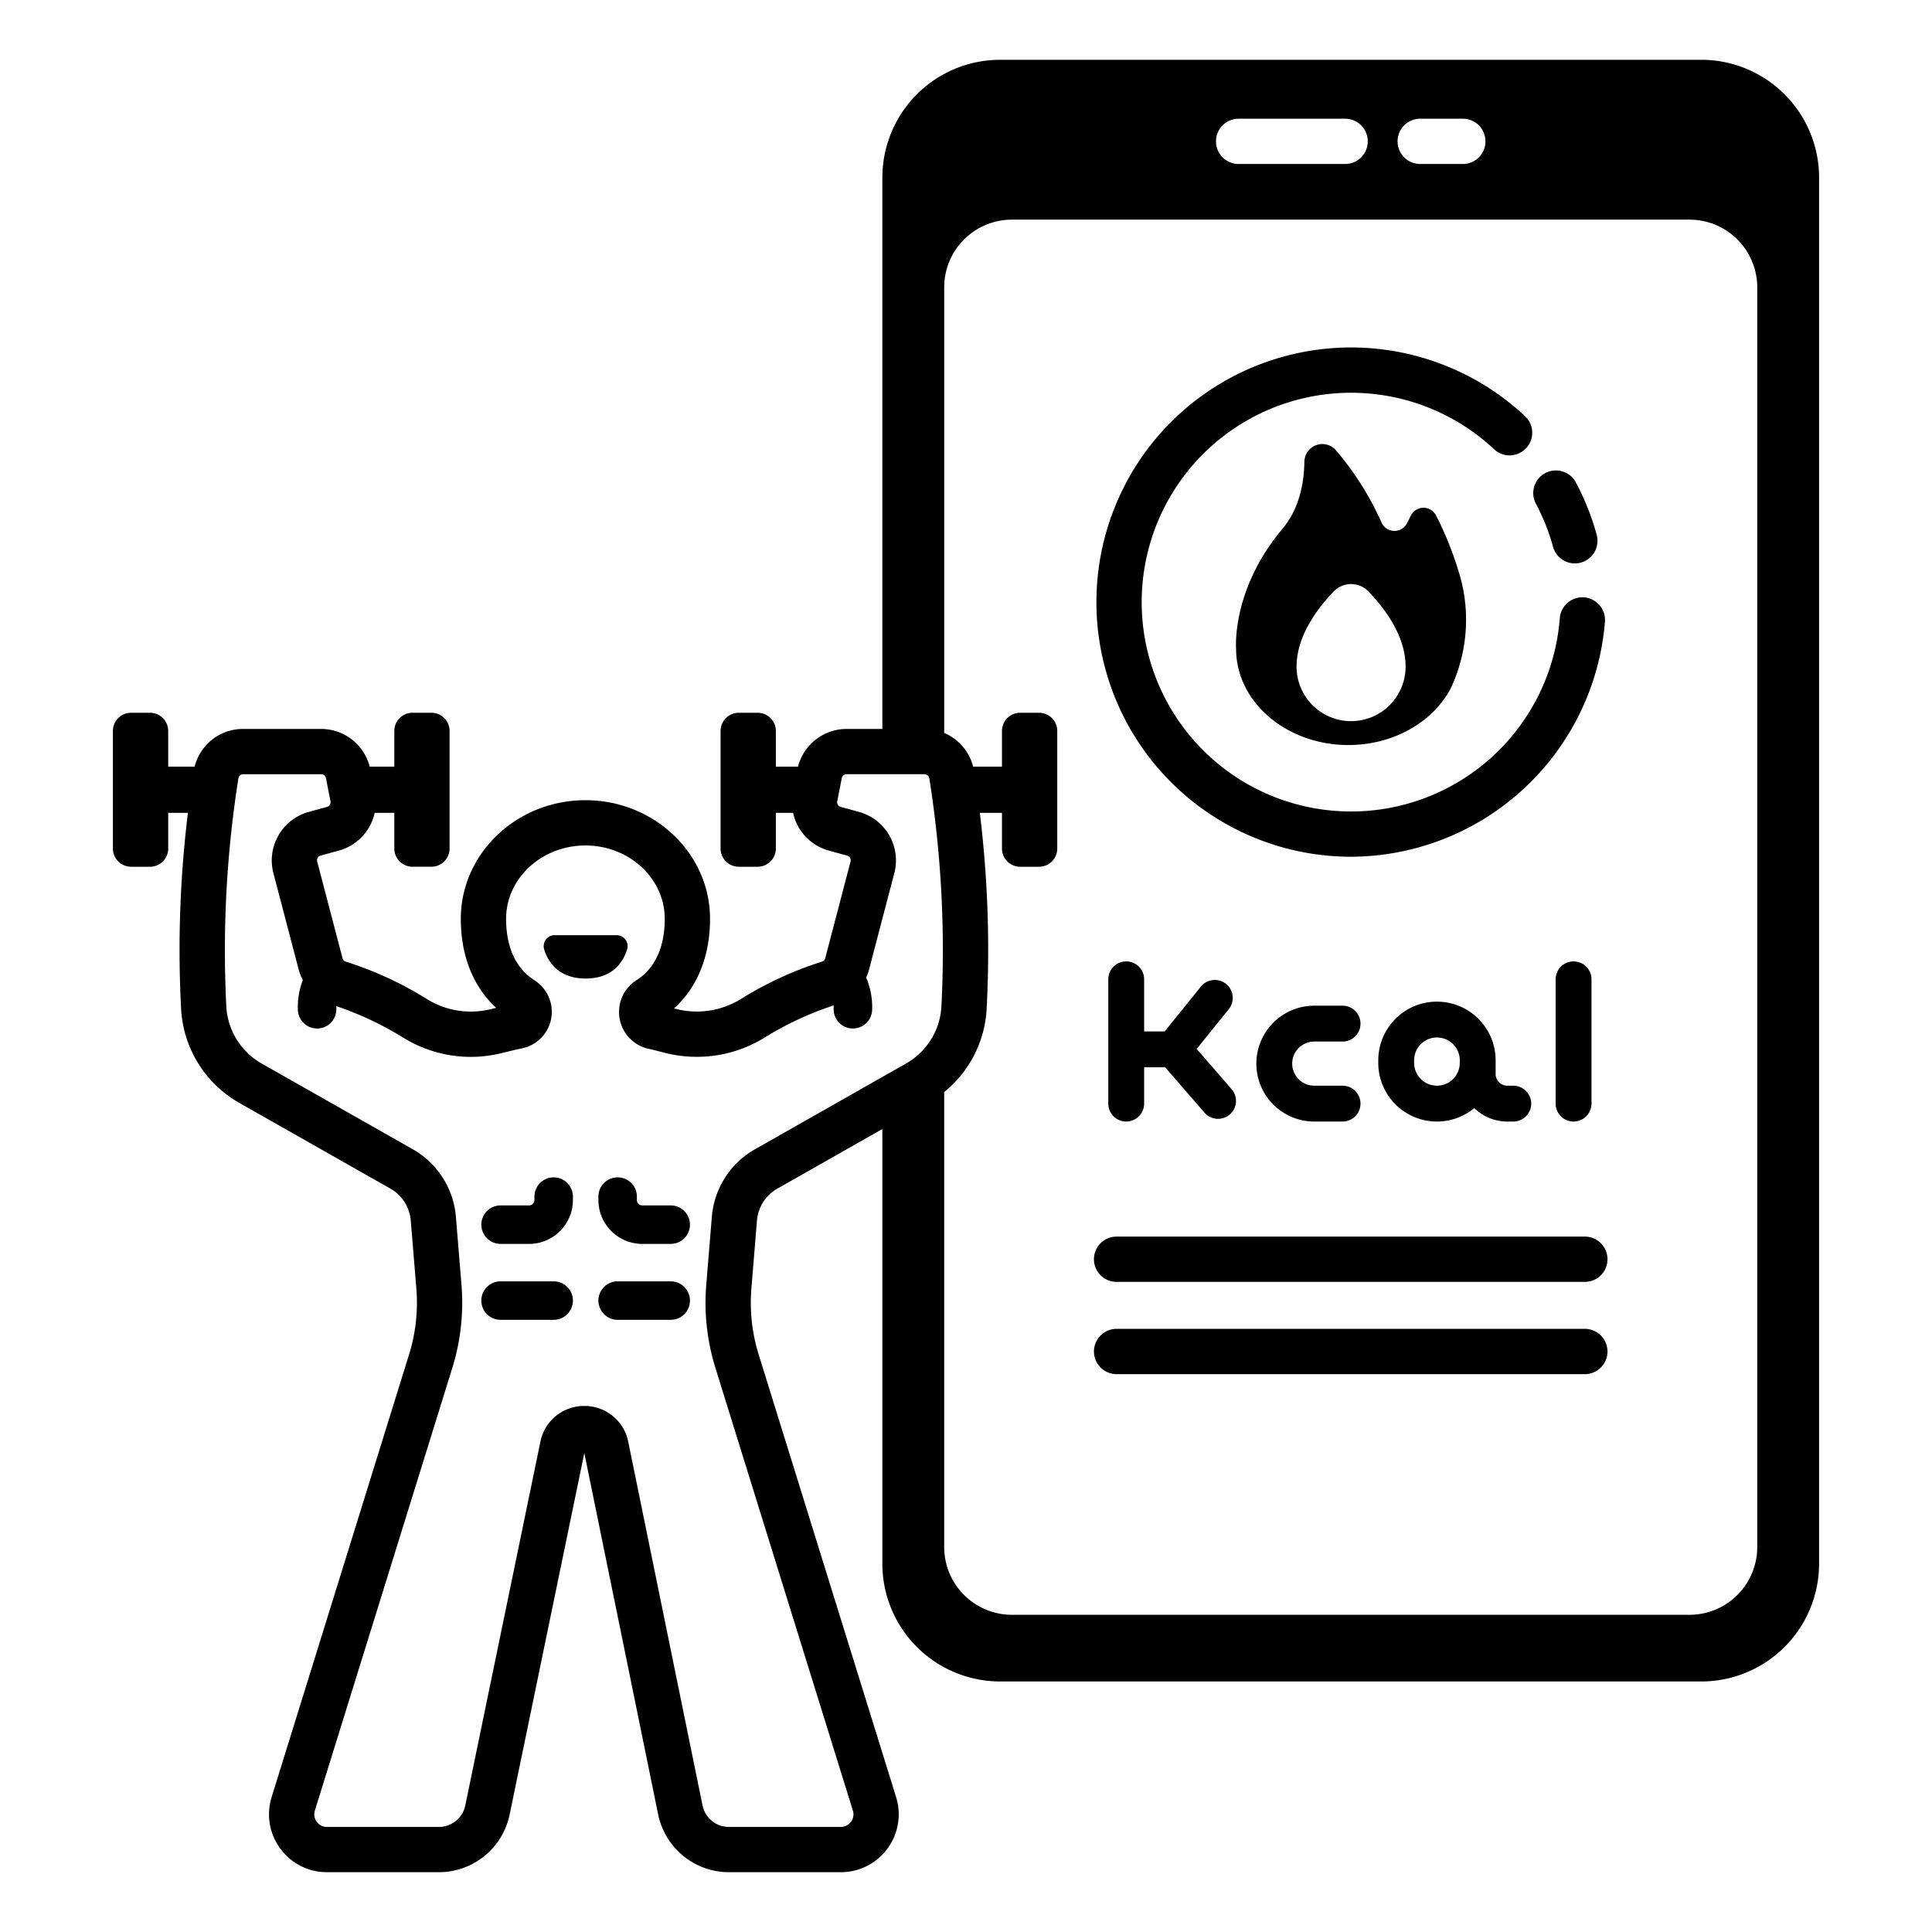 <?xml version="1.0" ?>

<svg fill="#000000" width="800px" height="800px" viewBox="0 0 512 512" xmlns="http://www.w3.org/2000/svg">
<g id="Exercise_application_calculate">
<path d="M420.001,327.711H295.907a6,6,0,0,0,0,12H420.001a6,6,0,0,0,0-12Z"/>
<path d="M420.001,352.16H295.907a6,6,0,0,0,0,12H420.001a6,6,0,0,0,0-12Z"/>
<path d="M298.458,254.782a4.75,4.75,0,0,0-4.75,4.75v32.938a4.75,4.75,0,0,0,9.5,0v-9.63h5.56l10.447,12.031a4.75,4.75,0,1,0,7.173-6.229l-9.26-10.665,8.51-10.547a4.75,4.75,0,1,0-7.394-5.966l-9.582,11.875h-5.455V259.532A4.75,4.75,0,0,0,298.458,254.782Z"/>
<path d="M412.26,259.532v32.938a4.75,4.75,0,1,0,9.5,0V259.532a4.75,4.75,0,0,0-9.5,0Z"/>
<path d="M348.298,276.019h7.499a4.75,4.75,0,0,0,0-9.5h-7.499a15.351,15.351,0,1,0,0,30.702h7.499a4.75,4.75,0,0,0,0-9.5h-7.499a5.851,5.851,0,1,1,0-11.702Z"/>
<path d="M396.356,280.994a15.549,15.549,0,0,0-31.098,0v.678a15.541,15.541,0,0,0,25.44,11.989,12.547,12.547,0,0,0,8.756,3.56h1.585a4.75,4.75,0,0,0,0-9.5h-1.585a3.101,3.101,0,0,1-3.098-3.098v-3.629Zm-15.549,6.727a6.056,6.056,0,0,1-6.049-6.049v-.678a6.049,6.049,0,0,1,12.098,0v.678A6.056,6.056,0,0,1,380.807,287.721Z"/>
<path d="M411.558,144.865a6,6,0,1,0,11.573-3.172,67.246,67.246,0,0,0-5.509-13.842,6,6,0,0,0-10.589,5.646A55.186,55.186,0,0,1,411.558,144.865Z"/>
<path d="M358.045,227.044a67.746,67.746,0,0,0,67.283-62.293,6,6,0,1,0-11.966-.91,55.483,55.483,0,1,1-17.423-44.798,6,6,0,1,0,8.198-8.763A67.48,67.48,0,1,0,358.045,227.044Z"/>
<path d="M373.91,136.61l-1.04,2.047a3.731,3.731,0,0,1-6.744-.18,79.394,79.394,0,0,0-12.049-19.102,4.761,4.761,0,0,0-8.404,3.037c-.088,5.834-1.421,12.509-5.819,17.745-13.601,16.192-12.275,31.778-12.275,31.778,0,14.087,13.323,25.506,29.758,25.506,11.941,0,22.234-6.032,26.973-14.732l.003.004a42.648,42.648,0,0,0,2.782-29.413,89.812,89.812,0,0,0-6.54-16.72A3.733,3.733,0,0,0,373.91,136.61ZM358.051,191.112a14.449,14.449,0,0,1-14.449-14.45c0-.279.01-.556.025-.831.336-7.806,5.722-14.832,9.814-19.08a6.395,6.395,0,0,1,9.219,0c4.093,4.25,9.48,11.277,9.815,19.083.015.274.025.55.025.828A14.449,14.449,0,0,1,358.051,191.112Z"/>
<path d="M146.727,312.014a5.1,5.1,0,0,0-5.1,5.1v.911a1.425,1.425,0,0,1-1.423,1.423h-7.545a5.1,5.1,0,1,0,0,10.2h7.545a11.636,11.636,0,0,0,11.623-11.623v-.911A5.1,5.1,0,0,0,146.727,312.014Z"/>
<path d="M177.749,319.449H170.204a1.424,1.424,0,0,1-1.422-1.423v-.911a5.1,5.1,0,1,0-10.2,0v.911a11.636,11.636,0,0,0,11.622,11.623h7.545a5.1,5.1,0,1,0,0-10.2Z"/>
<path d="M146.727,339.566H132.659a5.1,5.1,0,1,0,0,10.2h14.068a5.1,5.1,0,0,0,0-10.2Z"/>
<path d="M177.749,339.566H163.682a5.1,5.1,0,1,0,0,10.2h14.068a5.1,5.1,0,1,0,0-10.2Z"/>
<path d="M166.185,251.649a2.919,2.919,0,0,0-2.775-3.816H147.001a2.919,2.919,0,0,0-2.775,3.816c1.066,3.343,3.828,7.672,10.98,7.672S165.119,254.992,166.185,251.649Z"/>
<path d="M450.844,15.845h-185.78a31.233,31.233,0,0,0-31.232,31.233v146.099h-9.497a13.297,13.297,0,0,0-12.851,9.996h-5.875v-9.457a4.829,4.829,0,0,0-4.829-4.829h-4.993a4.829,4.829,0,0,0-4.829,4.829v31.153a4.829,4.829,0,0,0,4.829,4.829h4.993a4.829,4.829,0,0,0,4.829-4.829v-9.457h4.563a13.32,13.32,0,0,0,9.443,9.995l4.897,1.342a1.276,1.276,0,0,1,.895,1.55l-6.718,25.653a1.26,1.26,0,0,1-.855.89,94.353,94.353,0,0,0-21.631,9.995,22.244,22.244,0,0,1-16.529,2.666c-.381-.086-.733-.173-1.069-.258,6.198-5.545,9.562-13.817,9.562-23.744,0-17.336-14.814-31.44-33.023-31.44s-33.023,14.104-33.023,31.44c0,9.833,3.301,18.041,9.386,23.585-.554.14-1.132.284-1.775.43a22.069,22.069,0,0,1-16.39-2.628,94.466,94.466,0,0,0-21.72-10.047,1.256,1.256,0,0,1-.849-.89l-6.718-25.652a1.278,1.278,0,0,1,.895-1.551l4.896-1.342a13.32,13.32,0,0,0,9.443-9.995h5.207v9.457a4.829,4.829,0,0,0,4.829,4.829h4.993a4.829,4.829,0,0,0,4.829-4.829V193.716a4.829,4.829,0,0,0-4.829-4.829h-4.993a4.829,4.829,0,0,0-4.829,4.829v9.457H97.977a13.294,13.294,0,0,0-12.849-9.996H64.442a13.207,13.207,0,0,0-12.863,9.996H44.574v-9.457a4.829,4.829,0,0,0-4.829-4.829H34.752a4.829,4.829,0,0,0-4.829,4.829v31.153a4.829,4.829,0,0,0,4.829,4.829H39.745a4.829,4.829,0,0,0,4.829-4.829v-9.457h5.228a298.304,298.304,0,0,0-1.797,52.147,30.517,30.517,0,0,0,15.527,24.783L103.465,315.003a10.711,10.711,0,0,1,5.393,8.445l1.475,17.989a46.135,46.135,0,0,1-1.931,17.53l-36.423,117.3a15.341,15.341,0,0,0,14.65,19.888h29.719A19.171,19.171,0,0,0,135.051,480.92l19.801-95.848L174.425,480.88a19.166,19.166,0,0,0,18.712,15.275h29.695a15.341,15.341,0,0,0,14.65-19.888l-36.423-117.3a46.133,46.133,0,0,1-1.931-17.53l1.477-17.99a10.707,10.707,0,0,1,5.391-8.444l27.835-15.795V414.375a31.233,31.233,0,0,0,31.232,31.233h185.78a31.233,31.233,0,0,0,31.233-31.233V47.077A31.233,31.233,0,0,0,450.844,15.845ZM376.371,31.462h11.29a6,6,0,0,1,0,12h-11.29a6,6,0,0,1,0-12Zm-48.124,0h28.226a6,6,0,0,1,0,12H328.247a6,6,0,0,1,0-12ZM249.479,266.849a18.563,18.563,0,0,1-9.47,15.056l-39.935,22.661a22.697,22.697,0,0,0-11.428,17.901L187.17,340.456a58.059,58.059,0,0,0,2.429,22.07l36.423,117.3a3.339,3.339,0,0,1-3.189,4.33H193.137a7.122,7.122,0,0,1-6.954-5.678L166.492,382.1a11.781,11.781,0,0,0-11.63-9.505h-.014a11.78,11.78,0,0,0-11.638,9.48L123.299,478.492a7.126,7.126,0,0,1-6.951,5.663H86.629a3.339,3.339,0,0,1-3.189-4.33l36.423-117.3a58.056,58.056,0,0,0,2.429-22.07l-1.475-17.989a22.7,22.7,0,0,0-11.43-17.901L69.453,281.905a18.561,18.561,0,0,1-9.471-15.056,292.053,292.053,0,0,1,3.2-60.593,1.272,1.272,0,0,1,1.259-1.08H85.128a1.276,1.276,0,0,1,1.249,1.026L87.588,212.36a1.278,1.278,0,0,1-.913,1.474l-4.896,1.342a13.32,13.32,0,0,0-9.334,16.163l6.718,25.653a13.116,13.116,0,0,0,1.086,2.748,19.738,19.738,0,0,0-1.309,7.878,5.095,5.095,0,0,0,5.09,4.947h.153A5.098,5.098,0,0,0,89.13,267.311c-.007-.232.005-.447.011-.668a85.903,85.903,0,0,1,17.981,8.507,34.006,34.006,0,0,0,25.257,4.07c.923-.209,4.568-1.135,5.726-1.347a9.899,9.899,0,0,0,3.491-18.123c-6.179-3.949-7.476-11.016-7.476-16.25,0-10.72,9.431-19.44,21.023-19.44s21.023,8.721,21.023,19.44c0,5.233-1.297,12.301-7.474,16.249a9.922,9.922,0,0,0-4.636,8.383v.133a9.954,9.954,0,0,0,7.961,9.706c.855.173,4.033,1.015,4.994,1.233a34.181,34.181,0,0,0,25.402-4.1,84.44,84.44,0,0,1,18.503-8.653c.013.28.026.56.017.859a5.089,5.089,0,0,0,4.937,5.253h.163a5.095,5.095,0,0,0,5.09-4.947,19.593,19.593,0,0,0-1.587-8.548,13.034,13.034,0,0,0,.761-2.078l6.717-25.652a13.318,13.318,0,0,0-9.332-16.164l-4.896-1.342a1.277,1.277,0,0,1-.912-1.474l1.21-6.157a1.276,1.276,0,0,1,1.25-1.027h20.686a1.271,1.271,0,0,1,1.258,1.08v.001A291.818,291.818,0,0,1,249.479,266.849Zm216.21,143.136a17.95,17.95,0,0,1-17.95,17.95H268.17a17.95,17.95,0,0,1-17.95-17.95V289.399a30.404,30.404,0,0,0,11.238-21.84,298.325,298.325,0,0,0-1.797-52.147h5.872v9.457a4.829,4.829,0,0,0,4.829,4.829h4.993a4.829,4.829,0,0,0,4.829-4.829V193.716a4.829,4.829,0,0,0-4.829-4.829h-4.993a4.829,4.829,0,0,0-4.829,4.829v9.457h-7.649a13.191,13.191,0,0,0-7.663-8.936V76.16a17.95,17.95,0,0,1,17.95-17.95H447.738a17.95,17.95,0,0,1,17.95,17.95Z"/>
</g>
</svg>